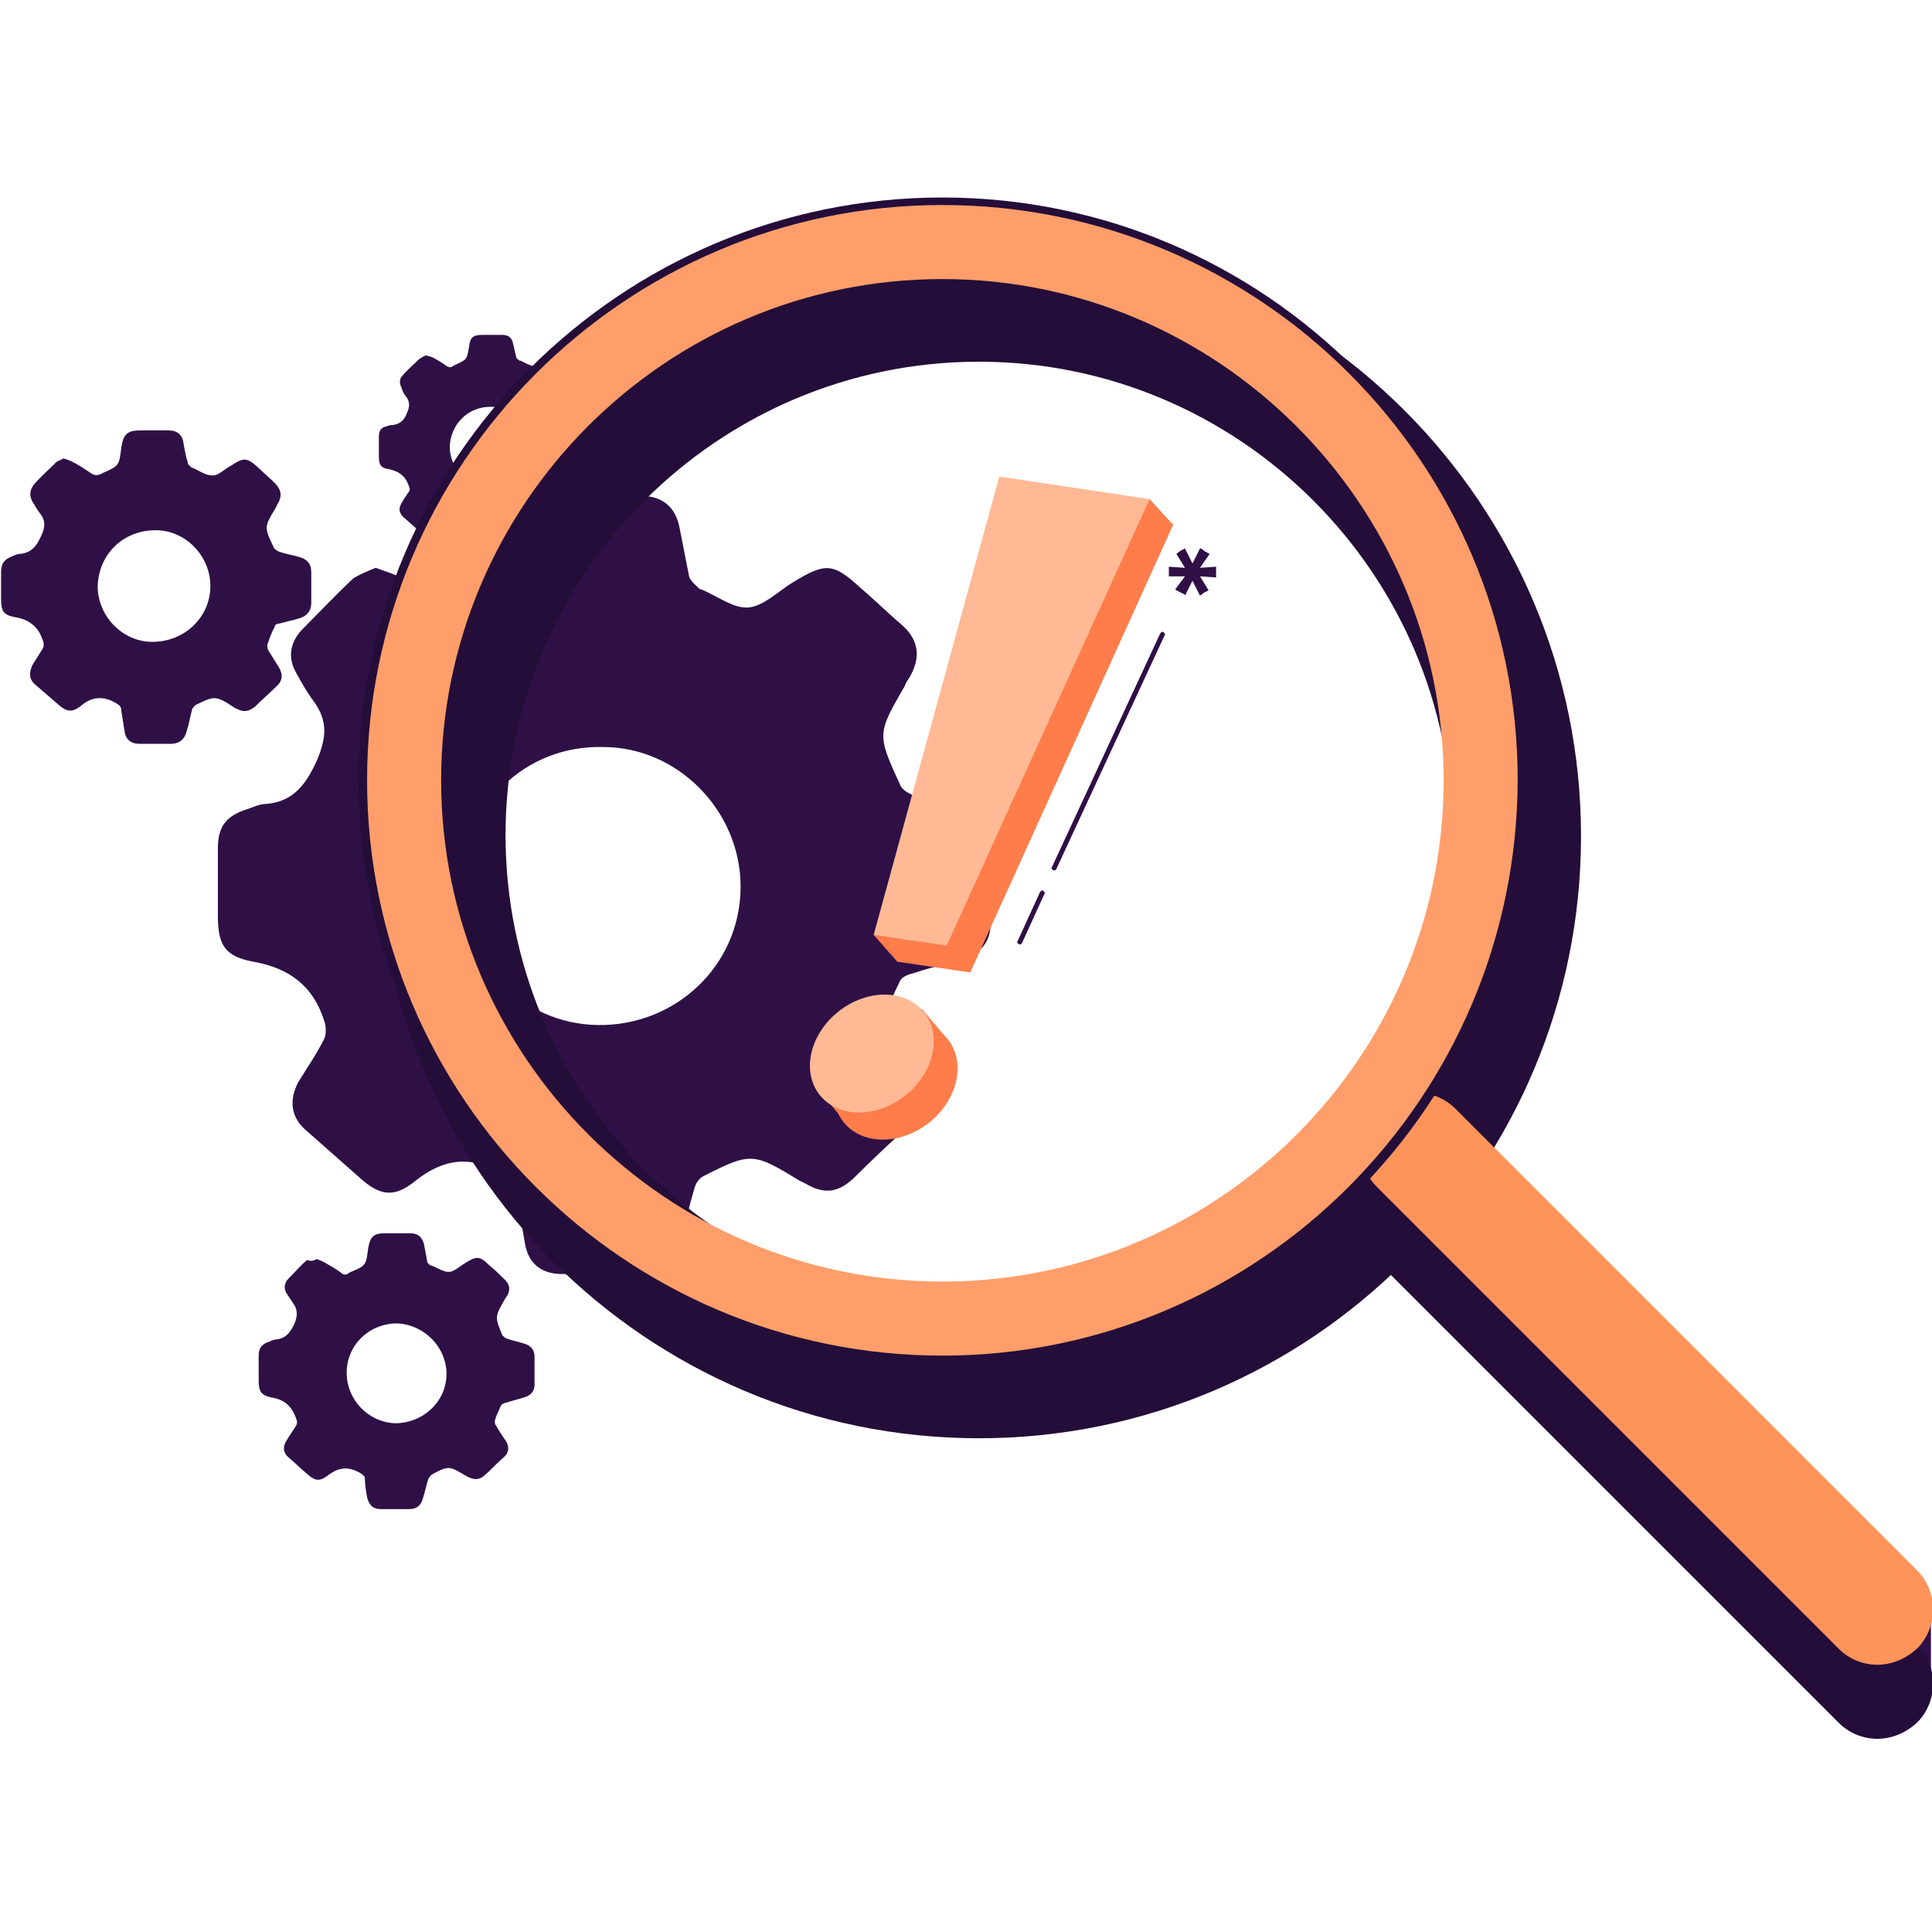 <?xml version="1.0" encoding="UTF-8"?> <svg xmlns="http://www.w3.org/2000/svg" xmlns:xlink="http://www.w3.org/1999/xlink" version="1.1" id="Layer_1" x="0px" y="0px" viewBox="0 0 180 180" style="enable-background:new 0 0 180 180;" xml:space="preserve"> <style type="text/css"> .st0{fill:#2E1046;} .st1{fill:#FF7D4A;} .st2{fill:#FFB995;} .st3{fill-rule:evenodd;clip-rule:evenodd;fill:#2F0F45;} .st4{fill:#2F0F45;} .st5{fill:#240D39;} .st6{fill:#FF945B;} .st7{fill:#FF9E6A;} </style> <path class="st0" d="M35,52.9c0.8,0.3,1.5,0.5,2.1,0.8c1.5,0.8,3,1.8,4.5,2.7c0.7,0.4,1.3,0.6,2,0.1c0.2-0.1,0.4-0.2,0.6-0.3 c4-1.7,4-1.7,4.5-6c0.4-3.1,1.4-4,4.6-4c2.1,0,4.3,0,6.4,0c2,0,3.2,1,3.6,2.9c0.3,1.5,0.6,3.1,0.9,4.6c0.1,0.4,0.6,0.8,0.9,1.1 c0.1,0.1,0.2,0.1,0.2,0.1c1.5,0.6,3,1.8,4.4,1.7c1.4-0.1,2.8-1.5,4.1-2.3c3.1-1.9,3.8-1.9,6.4,0.5c1.3,1.1,2.5,2.3,3.8,3.4 c1.6,1.4,1.8,3,0.8,4.8c-0.2,0.3-0.4,0.6-0.5,0.9c-2.6,4.5-2.6,4.5-0.4,9.3c0.2,0.4,0.7,0.7,1.2,0.9c1.5,0.5,3.1,0.8,4.6,1.3 c1.7,0.5,2.6,1.6,2.6,3.4c0,2.4,0,4.8,0,7.2c0,1.8-1,2.9-2.7,3.4c-1.5,0.4-3.1,0.8-4.6,1.3c-0.4,0.1-0.9,0.3-1.1,0.6 c-0.7,1.4-1.3,2.8-1.8,4.2c-0.1,0.3,0.1,0.9,0.3,1.2c0.8,1.4,1.6,2.7,2.4,4c1,1.7,0.8,3.2-0.6,4.6c-1.6,1.5-3.2,3-4.7,4.5 c-1.4,1.3-2.7,1.5-4.4,0.5c-0.2-0.1-0.4-0.2-0.6-0.3c-4.3-2.6-4.5-2.7-9-0.4c-0.4,0.2-0.7,0.7-0.8,1.1c-0.5,1.7-0.9,3.4-1.3,5.1 c-0.5,2-1.6,2.9-3.8,2.9c-2.4,0-4.8,0-7.2,0c-2,0-3.2-1-3.5-2.9c-0.3-1.6-0.5-3.2-0.7-4.8c-0.1-0.9-0.6-1.2-1.3-1.6 c-3-1.8-5.6-1.5-8.3,0.7c-1.9,1.5-3.2,1.3-5-0.3c-1.7-1.5-3.4-3-5.1-4.5c-1.4-1.2-1.6-2.8-0.7-4.5c0.8-1.3,1.7-2.6,2.4-4 c0.2-0.4,0.2-1.2,0-1.7c-1-3.2-3.2-4.9-6.6-5.5c-2.7-0.5-3.3-1.6-3.3-4.3c0-2.1,0-4.2,0-6.3c0-2,0.8-3,2.7-3.6 c0.6-0.2,1.2-0.5,1.8-0.5c2.5-0.2,3.7-1.8,4.7-4c0.9-2.1,1.1-3.7-0.3-5.6c-0.6-0.8-1.1-1.7-1.6-2.6c-0.8-1.4-0.6-2.8,0.5-4 c1.6-1.6,3.2-3.3,4.8-4.8C33.5,53.5,34.3,53.2,35,52.9z M43,82.4c-0.1,7.1,5.6,13,12.7,13.1C63,95.6,69,89.9,69,82.6 c0-7-5.8-13-12.8-13C48.9,69.4,43.1,75.1,43,82.4z"></path> <path class="st0" d="M5.9,42.7c0.3,0.1,0.6,0.2,0.8,0.3c0.6,0.3,1.2,0.7,1.8,1.1c0.3,0.2,0.5,0.2,0.8,0.1c0.1,0,0.2-0.1,0.2-0.1 c1.6-0.7,1.6-0.7,1.8-2.4c0.2-1.3,0.6-1.6,1.8-1.6c0.9,0,1.7,0,2.6,0c0.8,0,1.3,0.4,1.4,1.2c0.1,0.6,0.2,1.2,0.4,1.8 c0,0.2,0.2,0.3,0.4,0.5c0,0,0.1,0,0.1,0c0.6,0.3,1.2,0.7,1.8,0.7c0.6,0,1.1-0.6,1.7-0.9c1.2-0.8,1.5-0.8,2.6,0.2 c0.5,0.5,1,0.9,1.5,1.4c0.6,0.6,0.7,1.2,0.3,1.9c-0.1,0.1-0.1,0.2-0.2,0.4c-1.1,1.8-1.1,1.8-0.2,3.7c0.1,0.2,0.3,0.3,0.5,0.4 c0.6,0.2,1.2,0.3,1.9,0.5c0.7,0.2,1.1,0.6,1.1,1.4c0,1,0,1.9,0,2.9c0,0.7-0.4,1.2-1.1,1.4c-0.6,0.2-1.2,0.3-1.9,0.5 c-0.2,0-0.4,0.1-0.4,0.3c-0.3,0.5-0.5,1.1-0.7,1.7c0,0.1,0,0.3,0.1,0.5c0.3,0.5,0.7,1.1,1,1.6c0.4,0.7,0.3,1.3-0.3,1.8 c-0.6,0.6-1.3,1.2-1.9,1.8c-0.6,0.5-1.1,0.6-1.8,0.2c-0.1,0-0.2-0.1-0.2-0.1c-1.7-1.1-1.8-1.1-3.6-0.2c-0.1,0.1-0.3,0.3-0.3,0.4 c-0.2,0.7-0.3,1.4-0.5,2c-0.2,0.8-0.7,1.2-1.5,1.2c-1,0-1.9,0-2.9,0c-0.8,0-1.3-0.4-1.4-1.2c-0.1-0.6-0.2-1.3-0.3-1.9 c0-0.4-0.2-0.5-0.5-0.7c-1.2-0.7-2.3-0.6-3.3,0.3c-0.8,0.6-1.3,0.5-2-0.1C4.7,65,4,64.4,3.3,63.8c-0.6-0.5-0.6-1.1-0.3-1.8 c0.3-0.5,0.7-1.1,1-1.6c0.1-0.2,0.1-0.5,0-0.7c-0.4-1.3-1.3-2-2.6-2.2c-1.1-0.2-1.3-0.6-1.3-1.7c0-0.8,0-1.7,0-2.5 c0-0.8,0.3-1.2,1.1-1.5c0.2-0.1,0.5-0.2,0.7-0.2c1-0.1,1.5-0.7,1.9-1.6c0.4-0.8,0.5-1.5-0.1-2.2C3.4,47.4,3.2,47,3,46.7 c-0.3-0.6-0.2-1.1,0.2-1.6c0.6-0.7,1.3-1.3,1.9-1.9C5.3,42.9,5.7,42.9,5.9,42.7z M9.1,54.6c0,2.8,2.3,5.2,5.1,5.2 c3,0,5.4-2.3,5.4-5.2c0-2.8-2.3-5.2-5.1-5.2C11.5,49.4,9.2,51.6,9.1,54.6z"></path> <path class="st0" d="M39.7,33.1c0.2,0.1,0.4,0.1,0.6,0.2c0.4,0.2,0.9,0.5,1.3,0.8c0.2,0.1,0.4,0.2,0.6,0c0.1,0,0.1-0.1,0.2-0.1 c1.1-0.5,1.1-0.5,1.3-1.7c0.1-0.9,0.4-1.1,1.3-1.1c0.6,0,1.2,0,1.8,0c0.6,0,0.9,0.3,1,0.8c0.1,0.4,0.2,0.9,0.3,1.3 c0,0.1,0.2,0.2,0.3,0.3c0,0,0,0,0.1,0c0.4,0.2,0.9,0.5,1.3,0.5c0.4,0,0.8-0.4,1.2-0.7c0.9-0.5,1.1-0.5,1.8,0.1 c0.4,0.3,0.7,0.6,1.1,1c0.4,0.4,0.5,0.8,0.2,1.4c-0.1,0.1-0.1,0.2-0.2,0.3C53,37.6,53,37.6,53.6,39c0.1,0.1,0.2,0.2,0.3,0.3 c0.4,0.1,0.9,0.2,1.3,0.4c0.5,0.1,0.7,0.5,0.8,1c0,0.7,0,1.4,0,2.1c0,0.5-0.3,0.8-0.8,1c-0.4,0.1-0.9,0.2-1.3,0.4 c-0.1,0-0.3,0.1-0.3,0.2c-0.2,0.4-0.4,0.8-0.5,1.2c0,0.1,0,0.2,0.1,0.3c0.2,0.4,0.5,0.8,0.7,1.1c0.3,0.5,0.2,0.9-0.2,1.3 c-0.4,0.4-0.9,0.9-1.4,1.3c-0.4,0.4-0.8,0.4-1.2,0.2c-0.1,0-0.1-0.1-0.2-0.1c-1.2-0.8-1.3-0.8-2.6-0.1c-0.1,0.1-0.2,0.2-0.2,0.3 c-0.1,0.5-0.2,1-0.4,1.4c-0.1,0.6-0.5,0.8-1.1,0.8c-0.7,0-1.4,0-2.1,0c-0.6,0-0.9-0.3-1-0.8c-0.1-0.4-0.2-0.9-0.2-1.4 c0-0.3-0.2-0.3-0.4-0.5c-0.9-0.5-1.6-0.4-2.4,0.2c-0.5,0.4-0.9,0.4-1.4-0.1c-0.5-0.4-1-0.9-1.5-1.3c-0.4-0.4-0.5-0.8-0.2-1.3 c0.2-0.4,0.5-0.8,0.7-1.1c0.1-0.1,0.1-0.3,0-0.5c-0.3-0.9-0.9-1.4-1.9-1.6c-0.8-0.1-0.9-0.5-0.9-1.2c0-0.6,0-1.2,0-1.8 c0-0.6,0.2-0.9,0.8-1c0.2-0.1,0.3-0.1,0.5-0.1c0.7-0.1,1.1-0.5,1.3-1.1c0.3-0.6,0.3-1.1-0.1-1.6c-0.2-0.2-0.3-0.5-0.4-0.8 c-0.2-0.4-0.2-0.8,0.1-1.1c0.4-0.5,0.9-0.9,1.4-1.4C39.2,33.3,39.5,33.2,39.7,33.1z M41.9,41.6c0,2,1.6,3.7,3.6,3.7 c2.1,0,3.8-1.6,3.8-3.7c0-2-1.6-3.7-3.6-3.7C43.6,37.9,42,39.5,41.9,41.6z"></path> <path class="st0" d="M29.5,117.3c0.3,0.1,0.5,0.2,0.7,0.3c0.5,0.3,1.1,0.6,1.6,1c0.2,0.2,0.5,0.2,0.7,0c0.1,0,0.1-0.1,0.2-0.1 c1.4-0.6,1.4-0.6,1.6-2.2c0.2-1.1,0.5-1.4,1.6-1.4c0.8,0,1.5,0,2.3,0c0.7,0,1.1,0.3,1.3,1c0.1,0.5,0.2,1.1,0.3,1.6 c0,0.2,0.2,0.3,0.3,0.4c0,0,0.1,0,0.1,0c0.5,0.2,1.1,0.6,1.6,0.6c0.5,0,1-0.5,1.5-0.8c1.1-0.7,1.4-0.7,2.3,0.2 c0.5,0.4,0.9,0.8,1.3,1.2c0.6,0.5,0.7,1.1,0.3,1.7c-0.1,0.1-0.1,0.2-0.2,0.3c-0.9,1.6-0.9,1.6-0.2,3.3c0.1,0.1,0.3,0.3,0.4,0.3 c0.5,0.2,1.1,0.3,1.7,0.5c0.6,0.2,0.9,0.6,0.9,1.2c0,0.9,0,1.7,0,2.6c0,0.6-0.3,1-1,1.2c-0.6,0.2-1.1,0.3-1.7,0.5 c-0.1,0-0.3,0.1-0.4,0.2c-0.2,0.5-0.5,1-0.6,1.5c0,0.1,0,0.3,0.1,0.4c0.3,0.5,0.6,1,0.9,1.4c0.4,0.6,0.3,1.2-0.2,1.6 c-0.6,0.5-1.1,1.1-1.7,1.6c-0.5,0.5-1,0.5-1.6,0.2c-0.1,0-0.1-0.1-0.2-0.1c-1.5-0.9-1.6-1-3.2-0.1c-0.1,0.1-0.2,0.2-0.3,0.4 c-0.2,0.6-0.3,1.2-0.5,1.8c-0.2,0.7-0.6,1-1.3,1c-0.9,0-1.7,0-2.6,0c-0.7,0-1.1-0.3-1.3-1.1c-0.1-0.6-0.2-1.1-0.2-1.7 c0-0.3-0.2-0.4-0.5-0.6c-1.1-0.6-2-0.5-3,0.3c-0.7,0.5-1.1,0.5-1.8-0.1c-0.6-0.5-1.2-1.1-1.8-1.6c-0.5-0.4-0.6-1-0.2-1.6 c0.3-0.5,0.6-0.9,0.9-1.4c0.1-0.2,0.1-0.4,0-0.6c-0.4-1.2-1.1-1.8-2.3-2c-1-0.2-1.2-0.6-1.2-1.6c0-0.8,0-1.5,0-2.3 c0-0.7,0.3-1.1,1-1.3c0.2-0.1,0.4-0.2,0.6-0.2c0.9-0.1,1.3-0.6,1.7-1.4c0.3-0.7,0.4-1.3-0.1-2c-0.2-0.3-0.4-0.6-0.6-0.9 c-0.3-0.5-0.2-1,0.2-1.4c0.6-0.6,1.1-1.2,1.7-1.7C28.9,117.5,29.2,117.5,29.5,117.3z M32.3,127.9c0,2.5,2,4.6,4.5,4.7 c2.6,0,4.8-2,4.8-4.6c0-2.5-2.1-4.6-4.6-4.7C34.4,123.3,32.3,125.3,32.3,127.9z"></path> <g> <ellipse transform="matrix(0.784 -0.621 0.621 0.784 -44.412 73.603)" class="st1" cx="83.4" cy="100.6" rx="6.2" ry="5"></ellipse> <polygon class="st1" points="90.4,90.6 83.6,89.6 95.4,46.9 109.3,48.9 "></polygon> <polygon class="st1" points="83.6,89.6 81.4,87.1 107.1,46.5 109.3,48.9 "></polygon> <polygon class="st2" points="88.2,88.1 81.4,87.1 93.1,44.4 107.1,46.5 "></polygon> <polyline class="st1" points="75.8,101 78.8,104.6 88.5,97.1 85.9,94 "></polyline> <ellipse transform="matrix(0.784 -0.621 0.621 0.784 -43.354 71.673)" class="st2" cx="81.2" cy="98.1" rx="6.2" ry="5"></ellipse> <polygon class="st3" points="109.5,54.9 109.6,55 110,55.2 110.4,55.4 110.4,55.5 111.1,54.1 111.8,55.5 111.8,55.5 112.2,55.2 112.6,55 112.6,55 111.8,53.7 113.3,53.8 113.3,53.8 113.3,53.3 113.3,52.9 113.3,52.8 111.8,52.9 112.7,51.6 112.7,51.6 112.3,51.4 111.9,51.1 111.8,51.1 111.1,52.5 110.4,51.1 110.4,51.1 110,51.3 109.6,51.6 109.6,51.6 110.4,52.9 108.9,52.8 108.9,52.8 108.9,53.2 108.9,53.7 108.9,53.7 110.4,53.7 "></polygon> <g> <path class="st4" d="M95,88C94.9,88,94.9,88,95,88c-0.2-0.1-0.3-0.2-0.2-0.3l2.1-4.6c0.1-0.1,0.2-0.2,0.3-0.1 c0.1,0.1,0.2,0.2,0.1,0.3l-2.1,4.6C95.1,88,95,88,95,88z"></path> <path class="st4" d="M98.2,81.1C98.1,81.1,98.1,81.1,98.2,81.1c-0.2-0.1-0.3-0.2-0.2-0.3L108.1,59c0.1-0.1,0.2-0.2,0.3-0.1 c0.1,0.1,0.2,0.2,0.1,0.3L98.4,81C98.3,81.1,98.3,81.1,98.2,81.1z"></path> </g> </g> <polygon class="st3" points="179.9,149.5 179.9,157.5 169.6,156.3 171.7,146.8 "></polygon> <path class="st5" d="M174.9,162c-1.3,0-2.6-0.5-3.6-1.5l-43-43c-2-2-2-5.3,0-7.3c2-2,5.3-2,7.3,0l43,43c2,2,2,5.3,0,7.3 C177.5,161.5,176.2,162,174.9,162z"></path> <path class="st5" d="M91.2,134c-31,0-56.1-25.2-56.1-56.1s25.2-56.1,56.1-56.1c31,0,56.1,25.2,56.1,56.1S122.2,134,91.2,134z M91.2,33.7c-24.3,0-44.1,19.8-44.1,44.1c0,24.3,19.8,44.1,44.1,44.1s44.1-19.8,44.1-44.1C135.3,53.5,115.5,33.7,91.2,33.7z"></path> <path class="st6" d="M174.9,155.1c-1.3,0-2.6-0.5-3.6-1.5l-43-43c-2-2-2-5.3,0-7.3c2-2,5.3-2,7.3,0l43,43c2,2,2,5.3,0,7.3 C177.5,154.6,176.2,155.1,174.9,155.1z"></path> <path class="st5" d="M87.8,127.2c-30,0-54.4-24.4-54.4-54.4c0-30,24.4-54.4,54.4-54.4s54.4,24.4,54.4,54.4 C142.2,102.8,117.8,127.2,87.8,127.2z M87.8,20c-29.1,0-52.7,23.6-52.7,52.7c0,29.1,23.6,52.7,52.7,52.7s52.7-23.6,52.7-52.7 C140.5,43.7,116.8,20,87.8,20z"></path> <path class="st7" d="M87.8,126.3c-29.5,0-53.6-24-53.6-53.6c0-29.5,24-53.6,53.6-53.6s53.6,24,53.6,53.6 C141.3,102.3,117.3,126.3,87.8,126.3z M87.8,26C62,26,41.1,47,41.1,72.7s21,46.7,46.7,46.7c25.8,0,46.7-21,46.7-46.7 S113.5,26,87.8,26z"></path> </svg> 